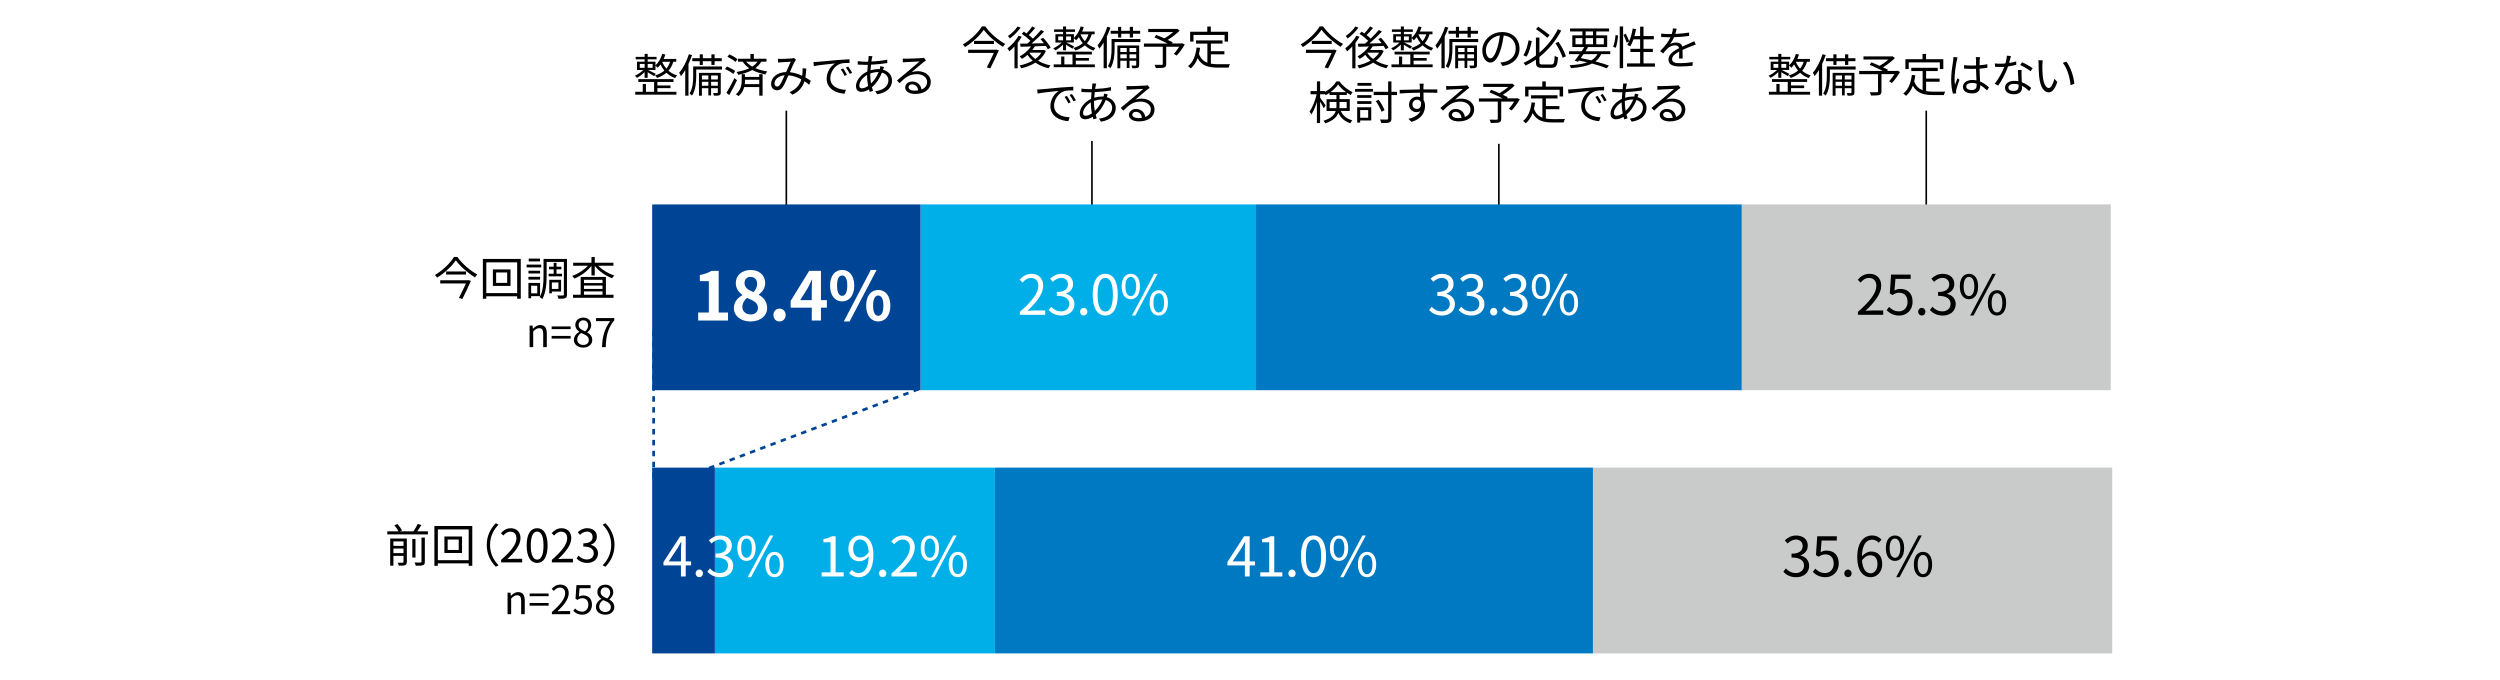 <?xml version="1.0" encoding="UTF-8"?><svg id="_レイヤー_2" xmlns="http://www.w3.org/2000/svg" width="820" height="223" viewBox="0 0 820 223"><defs><style>.cls-1{fill:#0079c3;}.cls-2{fill:#004595;}.cls-3{fill:#c9caca;}.cls-4{fill:#fff;}.cls-5{fill:#00afe8;}</style></defs><g id="_レイヤー_3"><rect class="cls-4" width="820" height="223"/></g><g id="_レイヤー_1-2"><path class="cls-2" d="M226.05,156.47l-.32-.84,1.68-.63.32.84-1.68.63ZM229.41,155.21l-.32-.84,1.68-.63.32.84-1.68.63ZM232.76,153.94l-.32-.84,1.68-.63.32.84-1.68.63ZM236.11,152.68l-.32-.84,1.68-.63.32.84-1.68.63ZM239.47,151.41l-.32-.84,1.68-.63.32.84-1.68.63ZM242.82,150.15l-.32-.84,1.68-.63.32.84-1.68.63ZM246.17,148.89l-.32-.84,1.68-.63.32.84-1.68.63ZM249.52,147.62l-.32-.84,1.68-.63.32.84-1.68.63ZM252.88,146.36l-.32-.84,1.68-.63.32.84-1.68.63ZM256.23,145.09l-.32-.84,1.68-.63.32.84-1.68.63ZM259.58,143.83l-.32-.84,1.68-.63.32.84-1.68.63ZM262.94,142.57l-.32-.84,1.68-.63.32.84-1.68.63ZM266.29,141.3l-.32-.84,1.68-.63.32.84-1.68.63ZM269.64,140.04l-.32-.84,1.68-.63.32.84-1.68.63ZM272.99,138.78l-.32-.84,1.68-.63.32.84-1.68.63ZM276.35,137.51l-.32-.84,1.68-.63.32.84-1.68.63ZM279.7,136.25l-.32-.84,1.68-.63.32.84-1.68.63ZM283.05,134.98l-.32-.84,1.68-.63.32.84-1.68.63ZM286.4,133.72l-.32-.84,1.68-.63.32.84-1.68.63ZM289.76,132.46l-.32-.84,1.68-.63.32.84-1.68.63ZM293.11,131.19l-.32-.84,1.68-.63.32.84-1.68.63ZM296.46,129.93l-.32-.84,1.68-.63.32.84-1.68.63ZM299.82,128.66l-.32-.84,1.68-.63.32.84-1.68.63ZM303.17,127.4l-.32-.84,1.68-.63.32.84-1.68.63ZM306.52,126.14l-.32-.84,1.68-.63.32.84-1.68.63Z"/><rect x="257.65" y="36.3" width=".54" height="53.69"/><rect x="357.89" y="46.23" width=".54" height="43.77"/><rect x="491.36" y="47.17" width=".54" height="42.83"/><rect x="631.54" y="36.3" width=".54" height="53.69"/><rect class="cls-3" x="571.28" y="67.05" width="121.04" height="60.94"/><rect class="cls-1" x="411.97" y="67.05" width="159.31" height="60.94"/><rect class="cls-5" x="301.94" y="67.05" width="110.04" height="60.94"/><rect class="cls-2" x="213.91" y="67.05" width="88.03" height="60.94"/><path class="cls-4" d="M229,102.51h3.5v-10.3h-2.95v-2c1.63-.31,2.75-.73,3.78-1.36h2.4v13.66h3.06v2.62h-9.79v-2.62Z"/><path class="cls-4" d="M240.71,101.08c0-2.09,1.28-3.43,2.79-4.25v-.11c-1.25-.9-2.16-2.13-2.16-3.87,0-2.62,2.07-4.29,4.91-4.29s4.73,1.74,4.73,4.33c0,1.61-1.01,2.95-2.09,3.72v.11c1.5.81,2.73,2.13,2.73,4.36,0,2.46-2.18,4.36-5.48,4.36-3.1,0-5.43-1.8-5.43-4.36ZM248.61,100.97c0-1.69-1.5-2.4-3.61-3.26-.88.7-1.5,1.8-1.5,3.01,0,1.47,1.21,2.42,2.73,2.42,1.36,0,2.38-.77,2.38-2.18ZM248.34,93.09c0-1.32-.79-2.27-2.16-2.27-1.1,0-1.98.73-1.98,2.02,0,1.54,1.25,2.29,2.97,2.97.79-.84,1.17-1.76,1.17-2.73Z"/><path class="cls-4" d="M253.68,103.33c0-1.19.86-2.11,2-2.11s2.02.92,2.02,2.11-.86,2.11-2.02,2.11-2-.92-2-2.11Z"/><path class="cls-4" d="M271.21,100.91h-1.94v4.22h-3.01v-4.22h-6.93v-2.2l6.07-9.86h3.87v9.59h1.94v2.46ZM266.25,98.44v-3.32c0-.95.09-2.42.13-3.37h-.09c-.4.86-.84,1.76-1.3,2.64l-2.53,4.05h3.78Z"/><path class="cls-4" d="M272.26,93.67c0-3.26,1.63-5.13,3.96-5.13s3.98,1.87,3.98,5.13-1.65,5.19-3.98,5.19-3.96-1.92-3.96-5.19ZM277.91,93.67c0-2.4-.75-3.3-1.69-3.3s-1.67.9-1.67,3.3.73,3.37,1.67,3.37,1.69-.97,1.69-3.37ZM285.62,88.54h1.91l-8.87,16.9h-1.89l8.85-16.9ZM284.1,100.25c0-3.28,1.65-5.15,3.96-5.15s3.98,1.87,3.98,5.15-1.67,5.19-3.98,5.19-3.96-1.94-3.96-5.19ZM289.75,100.25c0-2.4-.75-3.32-1.69-3.32s-1.69.92-1.69,3.32.75,3.34,1.69,3.34,1.69-.95,1.69-3.34Z"/><path class="cls-4" d="M334.52,102.29c4.14-3.62,6.05-6.25,6.05-8.52,0-1.51-.79-2.61-2.43-2.61-1.08,0-2.02.67-2.74,1.53l-.95-.94c1.08-1.17,2.21-1.94,3.89-1.94,2.36,0,3.83,1.55,3.83,3.91,0,2.63-2.07,5.31-5.17,8.25.68-.05,1.49-.13,2.16-.13h3.66v1.42h-8.3v-.97Z"/><path class="cls-4" d="M343.95,101.7l.83-1.08c.77.81,1.78,1.51,3.28,1.51s2.68-.94,2.68-2.45-1.06-2.65-4.1-2.65v-1.26c2.72,0,3.65-1.1,3.65-2.52,0-1.28-.86-2.09-2.23-2.12-1.06.04-2,.58-2.74,1.31l-.88-1.04c.99-.92,2.16-1.58,3.69-1.58,2.21,0,3.84,1.19,3.84,3.31,0,1.6-.95,2.66-2.36,3.19v.07c1.57.36,2.81,1.55,2.81,3.35,0,2.36-1.89,3.76-4.23,3.76-2.07,0-3.37-.86-4.23-1.8Z"/><path class="cls-4" d="M354.27,102.25c0-.74.54-1.28,1.19-1.28s1.19.54,1.19,1.28-.54,1.24-1.19,1.24-1.19-.5-1.19-1.24Z"/><path class="cls-4" d="M358.4,96.62c0-4.59,1.6-6.81,4.12-6.81s4.11,2.23,4.11,6.81-1.6,6.88-4.11,6.88-4.12-2.29-4.12-6.88ZM365.03,96.62c0-3.85-1.01-5.47-2.5-5.47s-2.52,1.62-2.52,5.47,1.01,5.56,2.52,5.56,2.5-1.67,2.5-5.56Z"/><path class="cls-4" d="M367.9,93.95c0-2.65,1.19-4.14,2.99-4.14s3.01,1.49,3.01,4.14-1.19,4.2-3.01,4.2-2.99-1.53-2.99-4.2ZM372.65,93.95c0-2.11-.72-3.13-1.76-3.13s-1.75,1.03-1.75,3.13.72,3.17,1.75,3.17,1.76-1.06,1.76-3.17ZM378.56,89.81h1.12l-7.29,13.68h-1.1l7.27-13.68ZM377.08,99.32c0-2.65,1.21-4.14,3.01-4.14s2.99,1.49,2.99,4.14-1.19,4.18-2.99,4.18-3.01-1.51-3.01-4.18ZM381.83,99.32c0-2.11-.72-3.13-1.75-3.13s-1.76,1.03-1.76,3.13.72,3.17,1.76,3.17,1.75-1.06,1.75-3.17Z"/><path class="cls-4" d="M468.75,101.7l.83-1.08c.77.81,1.78,1.51,3.28,1.51s2.68-.94,2.68-2.45-1.06-2.65-4.1-2.65v-1.26c2.72,0,3.65-1.1,3.65-2.52,0-1.28-.86-2.09-2.23-2.12-1.06.04-2,.58-2.74,1.31l-.88-1.04c.99-.92,2.16-1.58,3.69-1.58,2.21,0,3.84,1.19,3.84,3.31,0,1.6-.95,2.66-2.36,3.19v.07c1.57.36,2.81,1.55,2.81,3.35,0,2.36-1.89,3.76-4.23,3.76-2.07,0-3.37-.86-4.23-1.8Z"/><path class="cls-4" d="M478.43,101.7l.83-1.08c.77.81,1.78,1.51,3.28,1.51s2.68-.94,2.68-2.45-1.06-2.65-4.1-2.65v-1.26c2.72,0,3.65-1.1,3.65-2.52,0-1.28-.86-2.09-2.23-2.12-1.06.04-2,.58-2.74,1.31l-.88-1.04c.99-.92,2.16-1.58,3.69-1.58,2.21,0,3.84,1.19,3.84,3.31,0,1.6-.95,2.66-2.36,3.19v.07c1.57.36,2.81,1.55,2.81,3.35,0,2.36-1.89,3.76-4.23,3.76-2.07,0-3.37-.86-4.23-1.8Z"/><path class="cls-4" d="M488.75,102.25c0-.74.54-1.28,1.19-1.28s1.19.54,1.19,1.28-.54,1.24-1.19,1.24-1.19-.5-1.19-1.24Z"/><path class="cls-4" d="M492.6,101.7l.83-1.08c.77.81,1.78,1.51,3.28,1.51s2.68-.94,2.68-2.45-1.06-2.65-4.1-2.65v-1.26c2.72,0,3.65-1.1,3.65-2.52,0-1.28-.86-2.09-2.23-2.12-1.06.04-2,.58-2.74,1.31l-.88-1.04c.99-.92,2.16-1.58,3.69-1.58,2.21,0,3.84,1.19,3.84,3.31,0,1.6-.95,2.66-2.36,3.19v.07c1.57.36,2.81,1.55,2.81,3.35,0,2.36-1.89,3.76-4.23,3.76-2.07,0-3.37-.86-4.23-1.8Z"/><path class="cls-4" d="M502.42,93.95c0-2.65,1.19-4.14,2.99-4.14s3.01,1.49,3.01,4.14-1.19,4.2-3.01,4.2-2.99-1.53-2.99-4.2ZM507.18,93.95c0-2.11-.72-3.13-1.76-3.13s-1.75,1.03-1.75,3.13.72,3.17,1.75,3.17,1.76-1.06,1.76-3.17ZM513.08,89.81h1.12l-7.29,13.68h-1.1l7.27-13.68ZM511.61,99.32c0-2.65,1.21-4.14,3.01-4.14s2.99,1.49,2.99,4.14-1.19,4.18-2.99,4.18-3.01-1.51-3.01-4.18ZM516.36,99.32c0-2.11-.72-3.13-1.75-3.13s-1.76,1.03-1.76,3.13.72,3.17,1.76,3.17,1.75-1.06,1.75-3.17Z"/><path d="M609.39,102.29c4.14-3.62,6.05-6.25,6.05-8.52,0-1.51-.79-2.61-2.43-2.61-1.08,0-2.02.67-2.74,1.53l-.95-.94c1.08-1.17,2.21-1.94,3.89-1.94,2.36,0,3.83,1.55,3.83,3.91,0,2.63-2.07,5.31-5.17,8.25.68-.05,1.49-.13,2.16-.13h3.66v1.42h-8.3v-.97Z"/><path d="M618.82,101.75l.81-1.08c.76.76,1.71,1.46,3.24,1.46s2.81-1.19,2.81-3.11-1.08-3.01-2.74-3.01c-.88,0-1.44.27-2.2.77l-.88-.54.41-6.18h6.43v1.4h-4.99l-.32,3.82c.58-.32,1.17-.52,1.96-.52,2.2,0,3.98,1.3,3.98,4.2s-2.09,4.54-4.32,4.54c-2.05,0-3.31-.86-4.19-1.75Z"/><path d="M629.16,102.25c0-.74.54-1.28,1.19-1.28s1.19.54,1.19,1.28-.54,1.24-1.19,1.24-1.19-.5-1.19-1.24Z"/><path d="M633,101.7l.83-1.08c.77.81,1.78,1.51,3.28,1.51s2.68-.94,2.68-2.45-1.06-2.65-4.1-2.65v-1.26c2.72,0,3.65-1.1,3.65-2.52,0-1.28-.86-2.09-2.23-2.12-1.06.04-2,.58-2.74,1.31l-.88-1.04c.99-.92,2.16-1.58,3.69-1.58,2.21,0,3.84,1.19,3.84,3.31,0,1.6-.95,2.66-2.36,3.19v.07c1.57.36,2.81,1.55,2.81,3.35,0,2.36-1.89,3.76-4.23,3.76-2.07,0-3.37-.86-4.23-1.8Z"/><path d="M642.83,93.95c0-2.65,1.19-4.14,2.99-4.14s3.01,1.49,3.01,4.14-1.19,4.2-3.01,4.2-2.99-1.53-2.99-4.2ZM647.58,93.95c0-2.11-.72-3.13-1.76-3.13s-1.75,1.03-1.75,3.13.72,3.17,1.75,3.17,1.76-1.06,1.76-3.17ZM653.49,89.81h1.12l-7.29,13.68h-1.1l7.27-13.68ZM652.01,99.32c0-2.65,1.21-4.14,3.01-4.14s2.99,1.49,2.99,4.14-1.19,4.18-2.99,4.18-3.01-1.51-3.01-4.18ZM656.77,99.32c0-2.11-.72-3.13-1.75-3.13s-1.76,1.03-1.76,3.13.72,3.17,1.76,3.17,1.75-1.06,1.75-3.17Z"/><path class="cls-2" d="M214.84,156.67h-.9v-1.63h.9v1.63ZM214.84,153.25h-.9v-1.79h.9v1.79ZM214.84,149.66h-.9v-1.79h.9v1.79ZM214.84,146.08h-.9v-1.79h.9v1.79ZM214.84,142.5h-.9v-1.79h.9v1.79ZM214.84,138.91h-.9v-1.79h.9v1.79ZM214.84,135.33h-.9v-1.79h.9v1.79ZM214.84,131.75h-.9v-1.79h.9v1.79ZM214.84,128.16h-.9v-1.79h.9v1.79ZM214.84,124.58h-.9v-1.79h.9v1.79ZM214.84,121h-.9v-1.79h.9v1.79ZM214.84,117.42h-.9v-1.79h.9v1.79ZM214.84,113.83h-.9v-1.79h.9v1.79ZM214.84,110.25h-.9v-1.79h.9v1.79Z"/><rect class="cls-1" x="326.34" y="153.38" width="196.15" height="60.94"/><rect class="cls-5" x="234.48" y="153.38" width="91.86" height="60.94"/><rect class="cls-2" x="213.91" y="153.38" width="20.57" height="60.94"/><rect class="cls-3" x="522.49" y="153.38" width="170.32" height="60.94"/><path class="cls-4" d="M226.67,185.45h-1.75v3.64h-1.57v-3.64h-5.74v-1.08l5.49-8.48h1.82v8.25h1.75v1.31ZM223.36,184.14v-4.05c0-.65.07-1.71.11-2.39h-.07c-.32.65-.68,1.3-1.06,1.94l-3.01,4.5h4.03Z"/><path class="cls-4" d="M228.18,188.08c0-.74.54-1.28,1.19-1.28s1.19.54,1.19,1.28-.54,1.24-1.19,1.24-1.19-.5-1.19-1.24Z"/><path class="cls-4" d="M232.02,187.53l.83-1.08c.77.81,1.78,1.51,3.28,1.51s2.68-.94,2.68-2.45-1.06-2.65-4.1-2.65v-1.26c2.72,0,3.65-1.1,3.65-2.52,0-1.28-.86-2.09-2.23-2.12-1.06.04-2,.58-2.74,1.31l-.88-1.04c.99-.92,2.16-1.58,3.69-1.58,2.21,0,3.84,1.19,3.84,3.31,0,1.6-.95,2.66-2.36,3.19v.07c1.57.36,2.81,1.55,2.81,3.35,0,2.36-1.89,3.76-4.23,3.76-2.07,0-3.37-.86-4.23-1.8Z"/><path class="cls-4" d="M241.85,179.78c0-2.65,1.19-4.14,2.99-4.14s3.01,1.5,3.01,4.14-1.19,4.2-3.01,4.2-2.99-1.53-2.99-4.2ZM246.61,179.78c0-2.11-.72-3.13-1.76-3.13s-1.75,1.03-1.75,3.13.72,3.17,1.75,3.17,1.76-1.06,1.76-3.17ZM252.51,175.64h1.12l-7.29,13.68h-1.1l7.27-13.68ZM251.03,185.15c0-2.65,1.21-4.14,3.01-4.14s2.99,1.49,2.99,4.14-1.19,4.18-2.99,4.18-3.01-1.51-3.01-4.18ZM255.79,185.15c0-2.11-.72-3.13-1.75-3.13s-1.76,1.03-1.76,3.13.72,3.17,1.76,3.17,1.75-1.06,1.75-3.17Z"/><path class="cls-4" d="M269.48,187.72h2.94v-9.85h-2.34v-1.04c1.17-.22,2.02-.52,2.74-.94h1.26v11.83h2.65v1.37h-7.24v-1.37Z"/><path class="cls-4" d="M279.43,186.95c.56.63,1.37,1.01,2.21,1.01,1.71,0,3.19-1.4,3.31-5.51-.79.99-1.93,1.64-3.04,1.64-2.2,0-3.64-1.42-3.64-4.16,0-2.56,1.73-4.29,3.78-4.29,2.54,0,4.43,2.09,4.43,6.28,0,5.35-2.3,7.4-4.79,7.4-1.42,0-2.43-.58-3.17-1.35l.9-1.03ZM284.94,181.1c-.18-2.72-1.19-4.16-2.88-4.16-1.26,0-2.23,1.19-2.23,2.99s.79,2.94,2.36,2.94c.88,0,1.87-.5,2.75-1.76Z"/><path class="cls-4" d="M288.33,188.08c0-.74.54-1.28,1.19-1.28s1.19.54,1.19,1.28-.54,1.24-1.19,1.24-1.19-.5-1.19-1.24Z"/><path class="cls-4" d="M292.41,188.12c4.14-3.62,6.05-6.25,6.05-8.52,0-1.51-.79-2.61-2.43-2.61-1.08,0-2.02.67-2.74,1.53l-.95-.94c1.08-1.17,2.21-1.94,3.89-1.94,2.36,0,3.83,1.55,3.83,3.91,0,2.63-2.07,5.31-5.17,8.25.68-.05,1.49-.13,2.16-.13h3.66v1.42h-8.3v-.97Z"/><path class="cls-4" d="M301.99,179.78c0-2.65,1.19-4.14,2.99-4.14s3.01,1.5,3.01,4.14-1.19,4.2-3.01,4.2-2.99-1.53-2.99-4.2ZM306.74,179.78c0-2.11-.72-3.13-1.76-3.13s-1.75,1.03-1.75,3.13.72,3.17,1.75,3.17,1.76-1.06,1.76-3.17ZM312.65,175.64h1.12l-7.29,13.68h-1.1l7.27-13.68ZM311.17,185.15c0-2.65,1.21-4.14,3.01-4.14s2.99,1.49,2.99,4.14-1.19,4.18-2.99,4.18-3.01-1.51-3.01-4.18ZM315.92,185.15c0-2.11-.72-3.13-1.75-3.13s-1.76,1.03-1.76,3.13.72,3.17,1.76,3.17,1.75-1.06,1.75-3.17Z"/><path class="cls-4" d="M411.64,185.45h-1.75v3.64h-1.57v-3.64h-5.74v-1.08l5.49-8.48h1.82v8.25h1.75v1.31ZM408.32,184.14v-4.05c0-.65.07-1.71.11-2.39h-.07c-.32.65-.68,1.3-1.06,1.94l-3.01,4.5h4.03Z"/><path class="cls-4" d="M413.36,187.72h2.94v-9.85h-2.34v-1.04c1.17-.22,2.02-.52,2.74-.94h1.26v11.83h2.65v1.37h-7.24v-1.37Z"/><path class="cls-4" d="M422.58,188.08c0-.74.54-1.28,1.19-1.28s1.19.54,1.19,1.28-.54,1.24-1.19,1.24-1.19-.5-1.19-1.24Z"/><path class="cls-4" d="M426.72,182.45c0-4.59,1.6-6.81,4.12-6.81s4.11,2.23,4.11,6.81-1.6,6.88-4.11,6.88-4.12-2.29-4.12-6.88ZM433.34,182.45c0-3.85-1.01-5.47-2.5-5.47s-2.52,1.62-2.52,5.47,1.01,5.56,2.52,5.56,2.5-1.67,2.5-5.56Z"/><path class="cls-4" d="M436.21,179.78c0-2.65,1.19-4.14,2.99-4.14s3.01,1.5,3.01,4.14-1.19,4.2-3.01,4.2-2.99-1.53-2.99-4.2ZM440.96,179.78c0-2.11-.72-3.13-1.76-3.13s-1.75,1.03-1.75,3.13.72,3.17,1.75,3.17,1.76-1.06,1.76-3.17ZM446.87,175.64h1.12l-7.29,13.68h-1.1l7.27-13.68ZM445.39,185.15c0-2.65,1.21-4.14,3.01-4.14s2.99,1.49,2.99,4.14-1.19,4.18-2.99,4.18-3.01-1.51-3.01-4.18ZM450.15,185.15c0-2.11-.72-3.13-1.75-3.13s-1.76,1.03-1.76,3.13.72,3.17,1.76,3.17,1.75-1.06,1.75-3.17Z"/><path d="M584.93,187.53l.83-1.08c.77.81,1.78,1.51,3.28,1.51s2.68-.94,2.68-2.45-1.06-2.65-4.1-2.65v-1.26c2.72,0,3.65-1.1,3.65-2.52,0-1.28-.86-2.09-2.23-2.12-1.06.04-2,.58-2.74,1.31l-.88-1.04c.99-.92,2.16-1.58,3.69-1.58,2.21,0,3.84,1.19,3.84,3.31,0,1.6-.95,2.66-2.36,3.19v.07c1.57.36,2.81,1.55,2.81,3.35,0,2.36-1.89,3.76-4.23,3.76-2.07,0-3.37-.86-4.23-1.8Z"/><path d="M594.6,187.58l.81-1.08c.76.76,1.71,1.46,3.24,1.46s2.81-1.19,2.81-3.11-1.08-3.01-2.74-3.01c-.88,0-1.44.27-2.2.77l-.88-.54.41-6.18h6.43v1.4h-4.99l-.32,3.82c.58-.32,1.17-.52,1.96-.52,2.2,0,3.98,1.3,3.98,4.19s-2.09,4.54-4.32,4.54c-2.05,0-3.31-.86-4.2-1.75Z"/><path d="M604.94,188.08c0-.74.54-1.28,1.19-1.28s1.19.54,1.19,1.28-.54,1.24-1.19,1.24-1.19-.5-1.19-1.24Z"/><path d="M616.23,178.02c-.52-.63-1.31-1.01-2.12-1.01-1.8,0-3.33,1.39-3.4,5.49.81-.99,1.96-1.6,3.01-1.6,2.23,0,3.65,1.39,3.65,4.14,0,2.56-1.73,4.29-3.78,4.29-2.54,0-4.41-2.18-4.41-6.54,0-5.17,2.32-7.15,4.88-7.15,1.37,0,2.36.58,3.08,1.35l-.9,1.03ZM615.82,185.04c0-1.78-.77-2.92-2.38-2.92-.83,0-1.84.47-2.7,1.69.2,2.74,1.19,4.23,2.84,4.23,1.26,0,2.23-1.21,2.23-3.01Z"/><path d="M618.56,179.78c0-2.65,1.19-4.14,2.99-4.14s3.01,1.5,3.01,4.14-1.19,4.2-3.01,4.2-2.99-1.53-2.99-4.2ZM623.31,179.78c0-2.11-.72-3.13-1.76-3.13s-1.75,1.03-1.75,3.13.72,3.17,1.75,3.17,1.76-1.06,1.76-3.17ZM629.22,175.64h1.12l-7.29,13.68h-1.1l7.27-13.68ZM627.74,185.15c0-2.65,1.21-4.14,3.01-4.14s2.99,1.49,2.99,4.14-1.19,4.18-2.99,4.18-3.01-1.51-3.01-4.18ZM632.5,185.15c0-2.11-.72-3.13-1.75-3.13s-1.76,1.03-1.76,3.13.72,3.17,1.76,3.17,1.75-1.06,1.75-3.17Z"/><path d="M150.01,84.27c1.56,2.22,4.21,4.52,6.55,5.76-.29.26-.56.63-.75.96-2.31-1.39-4.94-3.7-6.3-5.62-1.2,1.84-3.63,4.15-6.15,5.7-.13-.25-.45-.63-.71-.87,2.58-1.48,5.08-3.96,6.25-5.92h1.1ZM153.59,91.88l.87.25c-.72,1.67-1.86,4.08-2.8,5.92l-1.14-.32c.77-1.47,1.69-3.38,2.31-4.75h-8.43v-1.05h9l.19-.06ZM152.86,89.03v1.02h-6.54v-1.02h6.54Z"/><path d="M170.81,84.93v13.06h-1.19v-.81h-10.12v.81h-1.12v-13.06h12.43ZM169.63,96.14v-10.09h-10.12v10.09h10.12ZM167.45,88.37v5.41h-5.79v-5.41h5.79ZM166.36,89.37h-3.63v3.42h3.63v-3.42Z"/><path d="M177.53,87.71h-4.81v-.92h4.81v.92ZM174.22,97.12v.71h-.9v-5.02h3.82v4.32h-2.92ZM177.14,89.7h-3.81v-.89h3.81v.89ZM173.33,90.8h3.81v.9h-3.81v-.9ZM177.11,85.73h-3.69v-.9h3.69v.9ZM174.22,93.72v2.5h2v-2.5h-2ZM185.98,96.59c0,.66-.14,1.02-.56,1.2-.4.18-1.15.2-2.27.2-.04-.29-.19-.79-.33-1.09.79.04,1.57.03,1.83.01.23,0,.3-.06.3-.31v-10.68h-5.65v4.36c0,2.33-.17,5.62-1.41,7.81-.17-.18-.61-.49-.87-.61,1.17-2.07,1.26-5,1.26-7.2v-5.34h7.69v11.66ZM181.61,89.78v-1.44h-1.54v-.86h1.54v-1.29h.92v1.29h1.59v.86h-1.59v1.44h1.81v.86h-4.39v-.86h1.66ZM181.01,95.64v.58h-.85v-4.44h3.87v3.85h-3.01ZM181.01,92.64v2.14h2.16v-2.14h-2.16Z"/><path d="M196.25,87.18c1.32,1.38,3.34,2.59,5.25,3.21-.26.2-.58.62-.73.88-2.07-.76-4.32-2.31-5.69-4.05v3.13h-1.08v-3.15c-1.36,1.79-3.58,3.36-5.62,4.17-.15-.25-.46-.66-.71-.87,1.84-.63,3.84-1.91,5.13-3.33h-4.8v-.99h6v-1.89h1.08v1.89h6.12v.99h-4.95ZM198.74,96.68h2.5v1h-13.3v-1h2.52v-5.85h8.28v5.85ZM191.54,91.77v1.07h6.08v-1.07h-6.08ZM197.62,93.66h-6.08v1.1h6.08v-1.1ZM191.54,96.68h6.08v-1.1h-6.08v1.1Z"/><path d="M173.7,106.8h.98l.1,1.01h.04c.68-.66,1.4-1.2,2.37-1.2,1.48,0,2.16.96,2.16,2.77v4.47h-1.18v-4.32c0-1.33-.4-1.88-1.34-1.88-.73,0-1.22.36-1.94,1.08v5.12h-1.18v-7.06Z"/><path d="M180.94,107.07h6.23v.88h-6.23v-.88ZM180.94,110.18h6.23v.88h-6.23v-.88Z"/><path d="M188.24,111.49c0-1.27.88-2.16,1.75-2.63v-.07c-.7-.48-1.29-1.2-1.29-2.2,0-1.46,1.12-2.42,2.61-2.42,1.62,0,2.61,1.04,2.61,2.51,0,1-.7,1.86-1.27,2.3v.07c.83.48,1.61,1.2,1.61,2.5,0,1.39-1.2,2.47-2.99,2.47s-3.04-1.07-3.04-2.54ZM193.14,111.53c0-1.27-1.17-1.75-2.52-2.3-.77.49-1.3,1.25-1.3,2.16,0,1.01.85,1.75,1.99,1.75s1.83-.66,1.83-1.61ZM192.92,106.76c0-.94-.6-1.7-1.62-1.7-.87,0-1.51.62-1.51,1.55,0,1.14,1.03,1.64,2.15,2.08.65-.57.99-1.22.99-1.92Z"/><path d="M200.12,105.34h-4.61v-1.01h5.97v.71c-2.24,2.87-2.65,5.08-2.8,8.81h-1.23c.16-3.61.82-5.92,2.68-8.52Z"/><path d="M211.44,23.62c-.75.76-1.73,1.51-2.53,1.92-.14-.21-.44-.54-.66-.71.92-.38,2.02-1.14,2.76-1.88h-2.07v-2.73h2.5v-.76h-2.94v-.81h2.94v-.98h1v.98h2.92v.81h-2.92v.76h2.56v1.21c1.02-.92,1.8-2.28,2.21-3.75l1.02.22c-.15.5-.33.97-.54,1.44h4.12v.9h-.96c-.34,1.18-.87,2.16-1.59,2.96.75.64,1.68,1.2,2.81,1.54-.21.21-.5.62-.65.88-1.14-.42-2.07-1.04-2.83-1.75-.84.72-1.88,1.26-3.06,1.7-.1-.21-.44-.63-.66-.83,1.21-.36,2.23-.88,3.04-1.59-.54-.63-.96-1.32-1.27-2-.28.41-.6.76-.93,1.08-.14-.18-.46-.53-.71-.72v1.42h-2.48c.6.29,2.16,1.06,2.58,1.3l-.54.74c-.44-.3-1.41-.87-2.13-1.28v1.82h-1v-1.92ZM215.62,30.12h6.25v.93h-13.51v-.93h2.46v-2.58h1.05v2.58h2.67v-3.25h-5.17v-.92h11.53v.92h-5.28v1.16h4.3v.87h-4.3v1.23ZM209.85,22.23h1.59v-1.26h-1.59v1.26ZM212.44,20.97v1.26h1.62v-1.26h-1.62ZM217.23,20.26l-.03.04c.31.75.77,1.51,1.38,2.21.52-.63.93-1.37,1.2-2.25h-2.55Z"/><path d="M226.99,18.06c-.33.99-.72,1.98-1.17,2.92v10.39h-1.06v-8.4c-.45.75-.91,1.42-1.41,2.01-.1-.27-.41-.85-.58-1.12,1.29-1.5,2.47-3.78,3.19-6.09l1.03.29ZM236.8,22.8h-8.44v2.23c0,1.86-.19,4.54-1.38,6.34-.17-.19-.57-.55-.81-.69,1.06-1.67,1.19-3.97,1.19-5.67v-3.21h9.45v.99ZM229.51,20.07h-2.43v-.97h2.43v-1.28h1.02v1.28h2.81v-1.28h1.05v1.28h2.35v.97h-2.35v1.23h-1.05v-1.23h-2.81v1.23h-1.02v-1.23ZM236.42,30.3c0,.5-.09.77-.44.92-.36.17-.93.18-1.81.17-.04-.24-.17-.61-.29-.87.65.02,1.17.02,1.35,0,.18-.01.21-.04.21-.21v-1.38h-2.21v2.37h-.9v-2.37h-2.11v2.46h-.96v-7.48h7.15v6.4ZM230.23,24.75v1.31h2.11v-1.31h-2.11ZM232.34,28.12v-1.29h-2.11v1.29h2.11ZM233.24,24.75v1.31h2.21v-1.31h-2.21ZM235.45,28.12v-1.29h-2.21v1.29h2.21Z"/><path d="M240.52,24.25c-.58-.51-1.75-1.19-2.73-1.59l.62-.84c.94.38,2.15,1,2.74,1.5l-.63.93ZM241.74,26.31c-.73,1.59-1.72,3.46-2.55,4.86l-.94-.71c.75-1.17,1.84-3.13,2.65-4.84l.84.69ZM241.24,20.31c-.56-.54-1.71-1.25-2.65-1.68l.6-.81c.95.41,2.13,1.07,2.7,1.61l-.65.88ZM249.04,24.33h1.09v7.04h-1.09v-2.82h-4.94c-.27,1.07-.81,2.13-1.88,2.99-.19-.2-.61-.48-.87-.63,1.71-1.33,1.93-3.27,1.93-4.63v-1.94h1.06v.89h4.68v-.89ZM249.69,20.23c-.48.84-1.15,1.53-1.95,2.12,1.15.5,2.46.83,3.93,1.09-.24.24-.49.65-.61.99-1.62-.36-3.06-.79-4.33-1.46-1.33.74-2.92,1.23-4.59,1.58-.09-.24-.36-.71-.55-.95,1.51-.25,2.95-.64,4.17-1.21-.81-.55-1.54-1.26-2.17-2.16h-1.54v-.97h4.09v-1.56h1.12v1.56h4.15v.97h-1.71ZM249.04,27.58v-1.42h-4.68v.11c0,.4-.01.85-.07,1.32h4.75ZM244.75,20.23c.58.67,1.25,1.2,1.98,1.62.71-.45,1.29-.99,1.72-1.62h-3.7Z"/><path d="M265.41,27.81c-.45-.39-.98-.79-1.54-1.17-.62,1.93-1.75,3.34-3.92,4.42l-.99-.83c2.35-.99,3.4-2.58,3.88-4.2-1.25-.67-2.69-1.2-4.23-1.33-.57,1.31-1.3,3.04-1.88,3.87-.52.75-1.11,1.04-1.88,1.04-1.09,0-1.93-.79-1.93-2.04,0-2.19,2.02-3.87,4.93-3.94.54-1.17,1.08-2.45,1.54-3.38-.58.04-2.38.12-3.07.17-.33.01-.75.04-1.1.1l-.06-1.26c.38.04.81.06,1.12.06.78,0,2.73-.1,3.36-.15.27-.03.53-.09.72-.17l.77.62c-.15.17-.29.3-.39.49-.42.66-1.05,2.18-1.68,3.57,1.48.15,2.85.62,4.04,1.18.06-.38.09-.75.12-1.11.03-.41.05-.88.02-1.37l1.23.13c-.06,1.07-.15,2.01-.31,2.88.71.39,1.3.79,1.79,1.14l-.54,1.26ZM257.37,24.69c-2.13.18-3.34,1.46-3.34,2.71,0,.63.42.99.85.99.35,0,.58-.12.9-.53.52-.67,1.08-2.02,1.59-3.18Z"/><path d="M268.14,20.29c.98-.09,3.78-.36,6.51-.6,1.62-.13,3.01-.21,4-.25v1.2c-.85,0-2.15.01-2.91.24-2.11.67-3.39,2.94-3.39,4.69,0,2.9,2.7,3.81,5.11,3.9l-.44,1.26c-2.74-.12-5.88-1.59-5.88-4.91,0-2.31,1.4-4.2,2.76-5.01-1.31.15-5.35.54-6.96.87l-.13-1.32c.57-.02,1.03-.05,1.32-.08ZM277.79,24.54l-.77.36c-.34-.72-.78-1.5-1.23-2.12l.77-.33c.35.5.92,1.43,1.23,2.08ZM279.5,23.89l-.78.36c-.36-.72-.79-1.46-1.27-2.08l.75-.35c.36.5.95,1.41,1.31,2.07Z"/><path d="M289.61,22.87c1.86.49,2.97,1.87,2.97,3.51,0,2.13-1.41,3.99-4.86,4.53l-.64-1c2.67-.29,4.32-1.67,4.32-3.58,0-1.12-.74-2.14-2.13-2.52-.82,2.1-2.02,3.73-3.28,4.8.12.42.24.83.36,1.2l-1.09.33c-.08-.25-.17-.52-.24-.82-.81.5-1.69.81-2.49.81-1,0-1.77-.6-1.77-1.88,0-1.9,1.67-3.87,3.71-4.8.03-.75.1-1.5.17-2.19-.31.01-.62.01-.9.01-.65,0-1.8-.06-2.4-.09l-.03-1.12c.51.08,1.81.18,2.44.18.33,0,.66,0,.99-.01.04-.43.09-.83.12-1.14.03-.24.05-.53.05-.71l1.26.03c-.08.2-.13.47-.18.66-.06.32-.12.69-.18,1.12,1.88-.09,3.67-.29,5.2-.63l.02,1.12c-1.56.25-3.54.45-5.35.54-.06.57-.1,1.2-.15,1.83.83-.25,1.74-.39,2.49-.39.18,0,.36,0,.54.01l.04-.13c.06-.23.14-.62.15-.86l1.2.3c-.09.2-.21.6-.3.83l-.02.06ZM284.4,24.57c-1.44.83-2.54,2.29-2.54,3.5,0,.6.29.9.84.9s1.29-.25,2.04-.78c-.21-1.07-.34-2.25-.34-3.36v-.25ZM287.97,23.64c-.96,0-1.81.21-2.52.46v.58c0,.95.1,1.84.25,2.7.98-.92,1.86-2.12,2.5-3.75h-.24Z"/><path d="M303.72,19.83c-.27.18-.6.4-.82.57-.73.56-2.73,2.31-3.87,3.27.68-.23,1.35-.32,2.01-.32,2.47,0,4.26,1.5,4.26,3.51,0,2.4-2,3.96-5.13,3.96-2.02,0-3.27-.9-3.27-2.13,0-1.02.92-1.95,2.29-1.95,1.86,0,2.87,1.25,3.06,2.62,1.17-.45,1.84-1.3,1.84-2.52,0-1.46-1.47-2.52-3.34-2.52-2.44,0-3.79,1.04-5.68,2.96l-.87-.88c1.23-1.02,3.13-2.61,4-3.33.82-.69,2.67-2.25,3.4-2.91-.78.03-3.71.16-4.47.21-.35.01-.69.03-1,.09l-.03-1.25c.33.04.75.04,1.05.04.76,0,4.29-.11,5.07-.18.44-.04.65-.08.81-.12l.69.87ZM301.15,29.65c-.13-1.17-.84-1.98-1.96-1.98-.67,0-1.18.4-1.18.91,0,.74.85,1.16,1.96,1.16.42,0,.82-.03,1.18-.09Z"/><path d="M323.16,8.65c1.56,2.22,4.21,4.52,6.56,5.76-.29.26-.56.63-.75.96-2.31-1.39-4.94-3.7-6.3-5.62-1.2,1.84-3.63,4.15-6.15,5.7-.13-.25-.45-.63-.71-.87,2.58-1.48,5.08-3.96,6.25-5.92h1.09ZM326.74,16.26l.87.25c-.72,1.67-1.86,4.08-2.8,5.92l-1.14-.32c.77-1.47,1.69-3.38,2.31-4.75h-8.43v-1.05h9l.19-.06ZM326.01,13.41v1.02h-6.54v-1.02h6.54Z"/><path d="M335.1,12.07c-.38.66-.81,1.32-1.31,1.96v8.38h-1.04v-7.17c-.55.6-1.12,1.15-1.69,1.6-.1-.22-.45-.75-.63-.99,1.36-1,2.79-2.56,3.67-4.14l.99.34ZM334.77,9.07c-.89,1.27-2.28,2.65-3.54,3.55-.15-.23-.44-.62-.63-.81,1.17-.78,2.49-2.07,3.15-3.12l1.02.38ZM343.05,16.72c-.57,1.3-1.45,2.37-2.55,3.22,1.19.69,2.6,1.21,4.09,1.51-.22.23-.52.65-.67.93-1.6-.36-3.06-.99-4.3-1.83-1.4.88-3.02,1.48-4.65,1.86-.1-.28-.36-.73-.57-.94,1.51-.3,3.03-.83,4.33-1.58-.66-.55-1.24-1.18-1.72-1.89-.58.51-1.2.96-1.81,1.33-.15-.21-.51-.65-.75-.81,1.42-.78,2.83-1.96,3.73-3.28-1.29.04-2.49.07-3.46.1l-.09-1.02,2.31-.03c.33-.29.69-.57,1.04-.9-.71-.72-1.85-1.65-2.85-2.31l.68-.71c.28.18.58.38.88.6.66-.69,1.42-1.61,1.89-2.31l.97.51c-.66.79-1.44,1.68-2.11,2.34.51.39.99.8,1.33,1.16,1.02-.96,1.99-2,2.69-2.86l.99.55c-1.17,1.25-2.7,2.73-4.09,3.9,1.27-.03,2.65-.06,4.02-.09-.34-.46-.73-.93-1.11-1.33l.87-.46c.94.99,2.01,2.34,2.47,3.24l-.93.54c-.15-.32-.39-.69-.66-1.1l-3.61.14c-.24.42-.52.82-.84,1.21h3.6l.18-.06.72.36ZM337.69,17.38c.48.73,1.12,1.39,1.9,1.96.79-.58,1.47-1.26,1.95-2.06h-3.78l-.07.09Z"/><path d="M348.68,14.62c-.75.76-1.73,1.51-2.53,1.92-.14-.21-.44-.54-.66-.71.92-.38,2.02-1.14,2.76-1.88h-2.07v-2.73h2.5v-.76h-2.94v-.81h2.94v-.98h1v.98h2.92v.81h-2.92v.76h2.56v1.21c1.02-.92,1.8-2.28,2.21-3.75l1.02.22c-.15.5-.33.97-.54,1.44h4.12v.9h-.96c-.34,1.18-.87,2.16-1.59,2.96.75.64,1.68,1.2,2.81,1.54-.21.21-.5.62-.65.88-1.14-.42-2.07-1.04-2.83-1.75-.84.72-1.88,1.26-3.06,1.7-.1-.21-.44-.63-.66-.83,1.21-.36,2.23-.88,3.04-1.59-.54-.63-.96-1.32-1.28-2-.28.41-.6.76-.93,1.08-.14-.18-.46-.53-.71-.72v1.42h-2.48c.6.29,2.16,1.06,2.58,1.3l-.54.74c-.44-.3-1.41-.87-2.13-1.28v1.82h-1v-1.92ZM352.86,21.12h6.25v.93h-13.51v-.93h2.46v-2.58h1.05v2.58h2.67v-3.25h-5.17v-.92h11.53v.92h-5.28v1.16h4.3v.87h-4.3v1.23ZM347.09,13.23h1.59v-1.26h-1.59v1.26ZM349.68,11.97v1.26h1.62v-1.26h-1.62ZM354.46,11.26l-.03.04c.31.75.77,1.51,1.38,2.21.52-.63.93-1.37,1.2-2.25h-2.55Z"/><path d="M364.22,9.06c-.33.99-.72,1.98-1.17,2.92v10.39h-1.06v-8.4c-.45.75-.91,1.42-1.41,2.01-.1-.27-.41-.85-.58-1.12,1.29-1.5,2.47-3.78,3.19-6.09l1.04.29ZM374.03,13.8h-8.44v2.23c0,1.86-.19,4.54-1.38,6.34-.17-.19-.57-.55-.81-.69,1.06-1.67,1.19-3.97,1.19-5.67v-3.21h9.45v.99ZM366.74,11.07h-2.43v-.97h2.43v-1.28h1.02v1.28h2.81v-1.28h1.05v1.28h2.35v.97h-2.35v1.23h-1.05v-1.23h-2.81v1.23h-1.02v-1.23ZM373.66,21.3c0,.5-.09.77-.44.92-.36.17-.93.18-1.81.17-.04-.24-.17-.61-.29-.87.65.02,1.17.02,1.35,0,.18-.01.21-.04.21-.21v-1.38h-2.21v2.37h-.9v-2.37h-2.11v2.46h-.96v-7.48h7.15v6.4ZM367.46,15.75v1.31h2.11v-1.31h-2.11ZM369.58,19.12v-1.29h-2.11v1.29h2.11ZM370.48,15.75v1.31h2.21v-1.31h-2.21ZM372.68,19.12v-1.29h-2.21v1.29h2.21Z"/><path d="M388.62,14.59c-.79,1.3-1.77,2.73-2.69,3.64l-.9-.57c.56-.6,1.21-1.47,1.75-2.34h-4.26v5.66c0,.69-.18,1-.71,1.17s-1.4.18-2.7.18c-.08-.31-.27-.76-.42-1.08,1.03.04,2.04.03,2.34.02.27-.02.36-.08.36-.3v-5.64h-6.18v-1.06h7.77c-1.27-.65-2.98-1.42-4.32-2l.57-.83c.82.33,1.8.74,2.71,1.14.94-.54,2.04-1.32,2.85-2.06h-8.17v-1.03h9.25l.25-.06.81.62c-1.06,1.06-2.55,2.21-3.9,3.04.62.27,1.2.55,1.62.78l-.25.39h3.09l.22-.09.89.42Z"/><path d="M397.16,20.89c.73.13,1.56.18,2.43.18.54,0,3.12,0,3.84-.01-.18.27-.38.79-.42,1.12h-3.48c-3.1,0-5.34-.54-6.71-3.08-.52,1.38-1.26,2.49-2.23,3.34-.18-.2-.65-.58-.92-.75,1.67-1.29,2.48-3.42,2.81-6.1l1.14.1c-.09.71-.21,1.37-.36,2,.57,1.58,1.53,2.43,2.76,2.9v-6.29h-3.72v-1.05h8.68v1.05h-3.82v2.49h4.44v1.03h-4.44v3.06ZM391.47,13.65h-1.1v-3.24h5.62v-1.71h1.15v1.71h5.67v3.24h-1.14v-2.19h-10.21v2.19Z"/><path d="M341.53,29.29c.98-.09,3.78-.36,6.51-.6,1.62-.13,3.01-.21,4-.25v1.2c-.85,0-2.15.01-2.91.24-2.11.67-3.39,2.94-3.39,4.69,0,2.9,2.7,3.81,5.11,3.9l-.44,1.26c-2.74-.12-5.88-1.59-5.88-4.91,0-2.31,1.4-4.2,2.76-5.01-1.31.15-5.35.54-6.96.87l-.13-1.32c.57-.02,1.03-.05,1.32-.08ZM351.18,33.54l-.77.36c-.34-.72-.78-1.5-1.23-2.12l.77-.33c.35.5.92,1.43,1.23,2.08ZM352.89,32.89l-.78.36c-.36-.72-.79-1.46-1.27-2.08l.75-.35c.36.5.95,1.41,1.31,2.07Z"/><path d="M363,31.87c1.86.49,2.97,1.87,2.97,3.51,0,2.13-1.41,3.99-4.86,4.53l-.64-1c2.67-.29,4.32-1.67,4.32-3.58,0-1.12-.74-2.14-2.13-2.52-.82,2.1-2.02,3.73-3.28,4.8.12.42.24.83.36,1.2l-1.09.33c-.08-.25-.17-.52-.24-.82-.81.5-1.69.81-2.49.81-1,0-1.77-.6-1.77-1.88,0-1.9,1.67-3.87,3.71-4.8.03-.75.1-1.5.17-2.19-.31.01-.62.01-.9.01-.65,0-1.8-.06-2.4-.09l-.03-1.12c.51.08,1.81.18,2.44.18.33,0,.66,0,.99-.01.04-.43.09-.83.12-1.14.03-.24.05-.53.05-.71l1.26.03c-.08.2-.13.47-.18.66-.06.32-.12.69-.18,1.12,1.88-.09,3.67-.29,5.2-.63l.02,1.12c-1.56.25-3.54.45-5.35.54-.06.57-.1,1.2-.15,1.83.83-.25,1.74-.39,2.49-.39.18,0,.36,0,.54.01l.04-.13c.06-.23.14-.62.15-.86l1.2.3c-.09.2-.21.6-.3.83l-.02.06ZM357.79,33.57c-1.44.83-2.54,2.29-2.54,3.5,0,.6.29.9.84.9s1.29-.25,2.04-.78c-.21-1.07-.34-2.25-.34-3.36v-.25ZM361.36,32.64c-.96,0-1.81.21-2.52.46v.58c0,.95.1,1.84.25,2.7.98-.92,1.86-2.12,2.5-3.75h-.24Z"/><path d="M377.11,28.83c-.27.18-.6.4-.82.57-.73.56-2.73,2.31-3.87,3.27.68-.23,1.35-.32,2.01-.32,2.47,0,4.26,1.5,4.26,3.51,0,2.4-2,3.96-5.13,3.96-2.02,0-3.27-.9-3.27-2.13,0-1.02.92-1.95,2.29-1.95,1.86,0,2.87,1.25,3.06,2.62,1.17-.45,1.84-1.3,1.84-2.52,0-1.46-1.47-2.52-3.34-2.52-2.44,0-3.79,1.04-5.68,2.96l-.87-.88c1.23-1.02,3.13-2.61,4-3.33.82-.69,2.67-2.25,3.4-2.91-.78.03-3.71.16-4.47.21-.35.01-.69.03-1,.09l-.03-1.25c.33.04.75.04,1.05.04.76,0,4.29-.11,5.07-.18.44-.04.65-.08.81-.12l.69.87ZM374.54,38.65c-.13-1.17-.84-1.98-1.96-1.98-.67,0-1.18.4-1.18.91,0,.74.85,1.16,1.96,1.16.42,0,.82-.03,1.18-.09Z"/><path d="M433.96,8.65c1.56,2.22,4.21,4.52,6.56,5.76-.29.26-.56.63-.75.96-2.31-1.39-4.94-3.7-6.3-5.62-1.2,1.84-3.63,4.15-6.15,5.7-.13-.25-.45-.63-.71-.87,2.58-1.48,5.08-3.96,6.25-5.92h1.09ZM437.54,16.26l.87.25c-.72,1.67-1.86,4.08-2.8,5.92l-1.14-.32c.77-1.47,1.69-3.38,2.31-4.75h-8.43v-1.05h9l.19-.06ZM436.81,13.41v1.02h-6.54v-1.02h6.54Z"/><path d="M445.9,12.07c-.38.66-.81,1.32-1.31,1.96v8.38h-1.04v-7.17c-.55.6-1.12,1.15-1.69,1.6-.1-.22-.45-.75-.63-.99,1.36-1,2.79-2.56,3.67-4.14l.99.34ZM445.57,9.07c-.89,1.27-2.28,2.65-3.54,3.55-.15-.23-.44-.62-.63-.81,1.17-.78,2.49-2.07,3.15-3.12l1.02.38ZM453.85,16.72c-.57,1.3-1.45,2.37-2.55,3.22,1.19.69,2.6,1.21,4.09,1.51-.22.23-.52.65-.67.93-1.6-.36-3.06-.99-4.3-1.83-1.4.88-3.02,1.48-4.65,1.86-.1-.28-.36-.73-.57-.94,1.51-.3,3.03-.83,4.33-1.58-.66-.55-1.24-1.18-1.72-1.89-.58.51-1.2.96-1.81,1.33-.15-.21-.51-.65-.75-.81,1.42-.78,2.83-1.96,3.73-3.28-1.29.04-2.49.07-3.46.1l-.09-1.02,2.31-.03c.33-.29.69-.57,1.04-.9-.71-.72-1.85-1.65-2.85-2.31l.68-.71c.28.18.58.38.88.6.66-.69,1.42-1.61,1.89-2.31l.97.51c-.66.79-1.44,1.68-2.11,2.34.51.39.99.8,1.33,1.16,1.02-.96,1.99-2,2.69-2.86l.99.55c-1.17,1.25-2.7,2.73-4.09,3.9,1.27-.03,2.65-.06,4.02-.09-.34-.46-.73-.93-1.11-1.33l.87-.46c.94.99,2.01,2.34,2.47,3.24l-.93.54c-.15-.32-.39-.69-.66-1.1l-3.61.14c-.24.42-.52.82-.84,1.21h3.6l.18-.06.72.36ZM448.49,17.38c.48.73,1.12,1.39,1.9,1.96.79-.58,1.47-1.26,1.95-2.06h-3.78l-.07.09Z"/><path d="M459.48,14.62c-.75.76-1.73,1.51-2.53,1.92-.14-.21-.44-.54-.66-.71.92-.38,2.02-1.14,2.76-1.88h-2.07v-2.73h2.5v-.76h-2.94v-.81h2.94v-.98h1v.98h2.92v.81h-2.92v.76h2.56v1.21c1.02-.92,1.8-2.28,2.21-3.75l1.02.22c-.15.5-.33.97-.54,1.44h4.12v.9h-.96c-.34,1.18-.87,2.16-1.59,2.96.75.64,1.68,1.2,2.81,1.54-.21.21-.5.62-.65.88-1.14-.42-2.07-1.04-2.83-1.75-.84.72-1.88,1.26-3.06,1.7-.1-.21-.44-.63-.66-.83,1.21-.36,2.23-.88,3.04-1.59-.54-.63-.96-1.32-1.28-2-.28.41-.6.76-.93,1.08-.14-.18-.46-.53-.71-.72v1.42h-2.48c.6.29,2.16,1.06,2.58,1.3l-.54.74c-.44-.3-1.41-.87-2.13-1.28v1.82h-1v-1.92ZM463.66,21.12h6.25v.93h-13.51v-.93h2.46v-2.58h1.05v2.58h2.67v-3.25h-5.17v-.92h11.53v.92h-5.28v1.16h4.3v.87h-4.3v1.23ZM457.89,13.23h1.59v-1.26h-1.59v1.26ZM460.48,11.97v1.26h1.62v-1.26h-1.62ZM465.27,11.26l-.03.04c.31.75.77,1.51,1.38,2.21.52-.63.93-1.37,1.2-2.25h-2.55Z"/><path d="M475.03,9.06c-.33.99-.72,1.98-1.17,2.92v10.39h-1.06v-8.4c-.45.75-.91,1.42-1.41,2.01-.1-.27-.41-.85-.58-1.12,1.29-1.5,2.47-3.78,3.19-6.09l1.04.29ZM484.83,13.8h-8.44v2.23c0,1.86-.19,4.54-1.38,6.34-.17-.19-.57-.55-.81-.69,1.06-1.67,1.19-3.97,1.19-5.67v-3.21h9.45v.99ZM477.54,11.07h-2.43v-.97h2.43v-1.28h1.02v1.28h2.81v-1.28h1.05v1.28h2.35v.97h-2.35v1.23h-1.05v-1.23h-2.81v1.23h-1.02v-1.23ZM484.46,21.3c0,.5-.09.77-.44.92-.36.17-.93.18-1.81.17-.04-.24-.17-.61-.29-.87.65.02,1.17.02,1.35,0,.18-.01.21-.04.21-.21v-1.38h-2.21v2.37h-.9v-2.37h-2.11v2.46h-.96v-7.48h7.15v6.4ZM478.27,15.75v1.31h2.11v-1.31h-2.11ZM480.38,19.12v-1.29h-2.11v1.29h2.11ZM481.28,15.75v1.31h2.21v-1.31h-2.21ZM483.48,19.12v-1.29h-2.21v1.29h2.21Z"/><path d="M492.12,20.5c.47-.03.92-.1,1.27-.18,1.91-.42,3.77-1.83,3.77-4.39,0-2.25-1.42-4.09-3.94-4.3-.2,1.38-.48,2.88-.89,4.27-.91,3.04-2.1,4.62-3.48,4.62s-2.66-1.53-2.66-3.97c0-3.23,2.88-6.04,6.51-6.04s5.7,2.46,5.7,5.46-2.05,5.21-5.59,5.67l-.69-1.12ZM491.14,15.64c.38-1.23.66-2.64.82-4-2.85.36-4.59,2.8-4.59,4.8,0,1.88.87,2.7,1.52,2.7s1.48-.99,2.25-3.5Z"/><path d="M502.43,13.47c-.33,1.67-.88,3.79-1.73,5.11l-1.03-.43c.82-1.29,1.42-3.3,1.71-4.93l1.05.25ZM508.82,21.16c.87,0,1-.48,1.11-2.85.3.21.77.41,1.1.48-.17,2.66-.54,3.46-2.16,3.46h-3.01c-1.62,0-2.08-.4-2.08-1.95v-.75c-1.06.72-2.17,1.38-3.36,1.95-.17-.25-.5-.66-.72-.87,1.45-.66,2.82-1.49,4.08-2.43v-5.88h1.15v4.95c2.61-2.22,4.68-4.93,6.04-7.68l1.11.45c-1.69,3.21-4.09,6.25-7.15,8.64v1.63c0,.71.17.84,1.02.84h2.88ZM507.55,12.4c-.87-.76-2.49-2.01-3.75-2.86l.73-.79c1.26.84,2.89,2.05,3.75,2.76l-.73.9ZM511.18,13.72c1.04,1.47,2.04,3.43,2.44,4.75l-1.05.51c-.39-1.32-1.4-3.33-2.38-4.81l.99-.45Z"/><path d="M525.19,17.76c-.45.97-1.06,1.75-1.89,2.38,1.71.45,3.24.93,4.4,1.36l-.67.9c-1.26-.51-2.94-1.06-4.85-1.56-1.68.85-3.96,1.3-6.91,1.51-.09-.32-.25-.72-.44-.96,2.39-.13,4.29-.41,5.76-.95-.87-.21-1.78-.4-2.7-.58l-.31.41-1.05-.36c.46-.58,1.02-1.36,1.59-2.16h-3.5v-.93h4.14c.31-.48.63-.94.9-1.38h-3.94v-3.85h3.31v-1.26h-4.05v-.99h12.81v.99h-4.21v1.26h3.58v3.85h-6.69l.4.11c-.25.4-.54.84-.84,1.27h8.13v.93h-2.97ZM516.76,14.53h2.27v-2.02h-2.27v2.02ZM519.4,17.76c-.32.45-.63.9-.93,1.3,1.19.22,2.37.48,3.49.75.87-.53,1.53-1.2,2-2.05h-4.56ZM520.09,11.59h2.41v-1.26h-2.41v1.26ZM522.51,14.53v-2.02h-2.41v2.02h2.41ZM523.57,12.51v2.02h2.49v-2.02h-2.49Z"/><path d="M529.11,15.36c.41-.99.68-2.62.78-3.84l.84.12c-.08,1.23-.36,2.92-.75,4.02l-.87-.3ZM531.27,8.68h1.11v13.69h-1.11v-13.69ZM533.27,11.08c.45.81.92,1.88,1.1,2.5l-.84.4c-.17-.64-.62-1.72-1.04-2.55l.78-.36ZM542.82,20.8v1.06h-9.15v-1.06h4.29v-3.75h-3.18v-1.04h3.18v-3.1h-2.19c-.3.9-.65,1.68-1.05,2.32-.23-.15-.72-.39-.99-.51.87-1.3,1.47-3.31,1.81-5.35l1.08.18c-.15.78-.33,1.56-.54,2.29h1.88v-3.1h1.11v3.1h3.39v1.07h-3.39v3.1h3.06v1.04h-3.06v3.75h3.75Z"/><path d="M550.73,19.21c.04-.57.06-1.53.06-2.31-1.38.75-2.34,1.51-2.34,2.49,0,1.17,1.15,1.33,2.69,1.33,1.15,0,2.74-.13,4.05-.36l-.03,1.21c-1.12.13-2.77.24-4.06.24-2.13,0-3.84-.45-3.84-2.26s1.77-2.87,3.5-3.76c-.15-.62-.69-.92-1.33-.92-.98,0-1.88.48-2.56,1.09-.42.41-.84.96-1.35,1.56l-1.02-.76c1.89-1.83,2.87-3.36,3.42-4.53h-.61c-.63,0-1.64-.03-2.44-.09v-1.12c.79.09,1.83.15,2.5.15.31,0,.63,0,.97-.01.21-.66.35-1.33.38-1.85l1.23.11c-.1.42-.24,1.04-.45,1.71,1.51-.08,3.13-.21,4.54-.45l-.02,1.11c-1.47.22-3.3.36-4.92.42-.33.76-.79,1.59-1.33,2.28.54-.34,1.4-.55,2.06-.55.96,0,1.74.46,1.96,1.35,1.02-.48,1.92-.84,2.7-1.2.45-.2.81-.38,1.23-.58l.48,1.12c-.38.1-.92.31-1.3.46-.84.33-1.91.76-3.03,1.29.02.85.03,2.11.05,2.83h-1.16Z"/><path d="M439.77,36.39c.85,1.8,2.05,2.53,3.78,3.12-.25.24-.52.63-.65.95-1.79-.69-3.03-1.56-3.92-3.43-.54,1.35-1.72,2.58-4.29,3.43-.09-.24-.41-.66-.6-.84,2.61-.84,3.65-1.98,4.03-3.22h-3.01v-3.86h3.24v-1.38h-2.28v-.71c-.41.29-.83.56-1.26.78-.04-.12-.12-.25-.19-.39v.09h-1.62v1.12c.42.54,1.56,2.17,1.8,2.56l-.62.89c-.21-.48-.73-1.43-1.19-2.16v7.02h-1.05v-6.93c-.5,1.62-1.15,3.17-1.83,4.12-.13-.29-.4-.72-.58-.98.93-1.26,1.88-3.61,2.33-5.65h-2.01v-1.04h2.1v-3.21h1.05v3.21h1.62v.25c1.54-.83,2.98-2.16,3.72-3.43h1c1.07,1.48,2.73,2.82,4.31,3.51-.21.27-.45.66-.6.97-.42-.22-.85-.49-1.29-.79v.75h-2.4v1.38h3.36v3.86h-2.95ZM438.33,35.47c.01-.25.03-.53.03-.78v-1.26h-2.25v2.04h2.22ZM441.48,30.21c-1.01-.74-1.97-1.65-2.58-2.5-.57.84-1.46,1.74-2.48,2.5h5.06ZM439.37,33.43v1.29c0,.25-.02.5-.03.75h2.37v-2.04h-2.34Z"/><path d="M444.46,29.17h5.9v.92h-5.9v-.92ZM449.77,39.52h-3.63v.69h-.99v-5.02h4.62v4.33ZM445.17,31.2h4.65v.89h-4.65v-.89ZM445.17,33.18h4.65v.9h-4.65v-.9ZM449.82,28.11h-4.57v-.9h4.57v.9ZM446.14,36.1v2.52h2.62v-2.52h-2.62ZM458.22,31.18h-1.83v7.65c0,.79-.2,1.12-.68,1.32s-1.36.21-2.65.21c-.06-.3-.24-.84-.42-1.16,1.04.03,2,.02,2.28.02.29-.02.39-.09.39-.39v-7.65h-4.74v-1.07h4.74v-3.42h1.08v3.42h1.83v1.07ZM453.16,36.66c-.34-.94-1.14-2.42-1.89-3.5l.93-.45c.78,1.05,1.59,2.47,1.92,3.43l-.96.51Z"/><path d="M466.9,30.36c0,.84.01,1.75.03,2.43.31.51.48,1.17.48,1.91,0,2.01-.98,4.25-4.42,5.28l-1.04-1c1.95-.45,3.33-1.26,3.94-2.58-.36.25-.78.38-1.27.38-1.26,0-2.46-.89-2.46-2.49,0-1.47,1.22-2.59,2.62-2.59.36,0,.69.06.99.17,0-.44,0-.96-.02-1.47-2.25.01-4.77.12-6.63.25l-.03-1.17c1.65-.03,4.44-.12,6.64-.15,0-.42-.01-.76-.03-.97-.02-.32-.06-.75-.09-.93h1.36l-.08.93c0,.22-.01.57-.01.96h.22c1.8,0,3.63.01,4.35.01l-.02,1.12c-.84-.04-2.19-.08-4.36-.08h-.19ZM466.1,33.61c-.24-.64-.74-.92-1.32-.92-.76,0-1.5.6-1.5,1.56s.69,1.47,1.52,1.47c.87,0,1.44-.71,1.31-2.12Z"/><path d="M481.95,28.83c-.27.18-.6.4-.82.57-.73.56-2.73,2.31-3.87,3.27.68-.23,1.35-.32,2.01-.32,2.47,0,4.26,1.5,4.26,3.51,0,2.4-2,3.96-5.13,3.96-2.02,0-3.27-.9-3.27-2.13,0-1.02.92-1.95,2.29-1.95,1.86,0,2.87,1.25,3.06,2.62,1.17-.45,1.84-1.3,1.84-2.52,0-1.46-1.47-2.52-3.34-2.52-2.44,0-3.79,1.04-5.68,2.96l-.87-.88c1.23-1.02,3.13-2.61,4-3.33.82-.69,2.67-2.25,3.4-2.91-.78.03-3.71.16-4.47.21-.35.01-.69.03-1,.09l-.03-1.25c.33.04.75.04,1.05.04.76,0,4.29-.11,5.07-.18.44-.04.65-.08.81-.12l.69.87ZM479.38,38.65c-.13-1.17-.84-1.98-1.96-1.98-.67,0-1.18.4-1.18.91,0,.74.85,1.16,1.96,1.16.42,0,.82-.03,1.18-.09Z"/><path d="M498.5,32.59c-.79,1.3-1.77,2.73-2.69,3.64l-.9-.57c.56-.6,1.21-1.47,1.75-2.34h-4.26v5.66c0,.69-.18,1-.71,1.17s-1.4.18-2.7.18c-.08-.31-.27-.76-.42-1.08,1.03.04,2.04.03,2.34.02.27-.02.36-.08.36-.3v-5.64h-6.18v-1.06h7.77c-1.27-.65-2.98-1.42-4.32-2l.57-.83c.82.33,1.8.74,2.71,1.14.94-.54,2.04-1.32,2.85-2.06h-8.17v-1.03h9.25l.25-.06.81.62c-1.06,1.06-2.55,2.21-3.9,3.04.62.27,1.2.55,1.62.78l-.25.39h3.09l.22-.09.89.42Z"/><path d="M507.04,38.89c.73.13,1.56.18,2.43.18.54,0,3.12,0,3.84-.01-.18.27-.38.79-.42,1.12h-3.48c-3.1,0-5.34-.54-6.71-3.08-.52,1.38-1.26,2.49-2.23,3.34-.18-.2-.65-.58-.92-.75,1.67-1.29,2.48-3.42,2.81-6.1l1.14.1c-.09.71-.21,1.37-.36,2,.57,1.58,1.53,2.43,2.76,2.9v-6.29h-3.72v-1.05h8.68v1.05h-3.82v2.49h4.44v1.03h-4.44v3.06ZM501.35,31.65h-1.1v-3.24h5.62v-1.71h1.15v1.71h5.67v3.24h-1.14v-2.19h-10.21v2.19Z"/><path d="M515.64,29.29c.98-.09,3.78-.36,6.51-.6,1.62-.13,3.01-.21,4-.25v1.2c-.85,0-2.15.01-2.91.24-2.11.67-3.39,2.94-3.39,4.69,0,2.9,2.7,3.81,5.11,3.9l-.44,1.26c-2.74-.12-5.88-1.59-5.88-4.91,0-2.31,1.4-4.2,2.76-5.01-1.31.15-5.35.54-6.96.87l-.13-1.32c.57-.02,1.03-.05,1.32-.08ZM525.28,33.54l-.77.36c-.34-.72-.78-1.5-1.23-2.12l.77-.33c.35.5.92,1.43,1.23,2.08ZM526.99,32.89l-.78.36c-.36-.72-.79-1.46-1.27-2.08l.75-.35c.36.5.95,1.41,1.31,2.07Z"/><path d="M537.1,31.87c1.86.49,2.97,1.87,2.97,3.51,0,2.13-1.41,3.99-4.86,4.53l-.64-1c2.67-.29,4.32-1.67,4.32-3.58,0-1.12-.74-2.14-2.13-2.52-.82,2.1-2.02,3.73-3.28,4.8.12.42.24.83.36,1.2l-1.09.33c-.08-.25-.17-.52-.24-.82-.81.5-1.69.81-2.49.81-1,0-1.77-.6-1.77-1.88,0-1.9,1.67-3.87,3.71-4.8.03-.75.1-1.5.17-2.19-.31.01-.62.01-.9.01-.65,0-1.8-.06-2.4-.09l-.03-1.12c.51.08,1.81.18,2.44.18.33,0,.66,0,.99-.01.04-.43.09-.83.12-1.14.03-.24.05-.53.05-.71l1.26.03c-.08.2-.13.47-.18.66-.06.32-.12.69-.18,1.12,1.88-.09,3.67-.29,5.2-.63l.02,1.12c-1.56.25-3.54.45-5.35.54-.06.57-.1,1.2-.15,1.83.83-.25,1.74-.39,2.49-.39.18,0,.36,0,.54.01l.04-.13c.06-.23.14-.62.15-.86l1.2.3c-.09.2-.21.6-.3.83l-.02.06ZM531.9,33.57c-1.44.83-2.54,2.29-2.54,3.5,0,.6.29.9.84.9s1.29-.25,2.04-.78c-.21-1.07-.34-2.25-.34-3.36v-.25ZM535.47,32.64c-.96,0-1.81.21-2.52.46v.58c0,.95.1,1.84.25,2.7.98-.92,1.86-2.12,2.5-3.75h-.24Z"/><path d="M551.21,28.83c-.27.18-.6.4-.82.57-.73.56-2.73,2.31-3.87,3.27.68-.23,1.35-.32,2.01-.32,2.47,0,4.26,1.5,4.26,3.51,0,2.4-2,3.96-5.13,3.96-2.02,0-3.27-.9-3.27-2.13,0-1.02.92-1.95,2.29-1.95,1.86,0,2.87,1.25,3.06,2.62,1.17-.45,1.84-1.3,1.84-2.52,0-1.46-1.47-2.52-3.34-2.52-2.44,0-3.79,1.04-5.68,2.96l-.87-.88c1.23-1.02,3.13-2.61,4-3.33.82-.69,2.67-2.25,3.4-2.91-.78.03-3.71.16-4.47.21-.35.01-.69.03-1,.09l-.03-1.25c.33.04.75.04,1.05.04.76,0,4.29-.11,5.07-.18.44-.04.65-.08.81-.12l.69.87ZM548.65,38.65c-.13-1.17-.84-1.98-1.96-1.98-.67,0-1.18.4-1.18.91,0,.74.85,1.16,1.96,1.16.42,0,.82-.03,1.18-.09Z"/><path d="M583.28,23.62c-.75.76-1.73,1.51-2.53,1.92-.14-.21-.44-.54-.66-.71.92-.38,2.02-1.14,2.76-1.88h-2.07v-2.73h2.5v-.76h-2.94v-.81h2.94v-.98h1v.98h2.92v.81h-2.92v.76h2.56v1.21c1.02-.92,1.8-2.28,2.21-3.75l1.02.22c-.15.5-.33.97-.54,1.44h4.12v.9h-.96c-.34,1.18-.87,2.16-1.59,2.96.75.64,1.68,1.2,2.81,1.54-.21.21-.5.62-.65.88-1.14-.42-2.07-1.04-2.83-1.75-.84.72-1.88,1.26-3.06,1.7-.1-.21-.44-.63-.66-.83,1.21-.36,2.23-.88,3.04-1.59-.54-.63-.96-1.32-1.27-2-.28.41-.6.76-.93,1.08-.14-.18-.46-.53-.71-.72v1.42h-2.48c.6.29,2.16,1.06,2.58,1.3l-.54.74c-.44-.3-1.41-.87-2.13-1.28v1.82h-1v-1.92ZM587.46,30.12h6.25v.93h-13.51v-.93h2.46v-2.58h1.05v2.58h2.67v-3.25h-5.17v-.92h11.53v.92h-5.28v1.16h4.3v.87h-4.3v1.23ZM581.69,22.23h1.59v-1.26h-1.59v1.26ZM584.28,20.97v1.26h1.62v-1.26h-1.62ZM589.07,20.26l-.03.04c.31.75.77,1.51,1.38,2.21.52-.63.93-1.37,1.2-2.25h-2.55Z"/><path d="M598.83,18.06c-.33.99-.72,1.98-1.17,2.92v10.39h-1.06v-8.4c-.45.75-.91,1.42-1.41,2.01-.1-.27-.41-.85-.58-1.12,1.29-1.5,2.47-3.78,3.19-6.09l1.03.29ZM608.64,22.8h-8.44v2.23c0,1.86-.19,4.54-1.38,6.34-.17-.19-.57-.55-.81-.69,1.06-1.67,1.19-3.97,1.19-5.67v-3.21h9.45v.99ZM601.35,20.07h-2.43v-.97h2.43v-1.28h1.02v1.28h2.81v-1.28h1.05v1.28h2.35v.97h-2.35v1.23h-1.05v-1.23h-2.81v1.23h-1.02v-1.23ZM608.26,30.3c0,.5-.09.77-.44.92-.36.17-.93.18-1.81.17-.04-.24-.17-.61-.29-.87.65.02,1.17.02,1.35,0,.18-.01.21-.04.21-.21v-1.38h-2.21v2.37h-.9v-2.37h-2.11v2.46h-.96v-7.48h7.15v6.4ZM602.07,24.75v1.31h2.11v-1.31h-2.11ZM604.18,28.12v-1.29h-2.11v1.29h2.11ZM605.08,24.75v1.31h2.21v-1.31h-2.21ZM607.29,28.12v-1.29h-2.21v1.29h2.21Z"/><path d="M623.22,23.59c-.79,1.3-1.77,2.73-2.69,3.64l-.9-.57c.56-.6,1.21-1.47,1.75-2.34h-4.26v5.66c0,.69-.18,1-.71,1.17s-1.4.18-2.7.18c-.08-.31-.27-.76-.42-1.08,1.03.04,2.04.03,2.34.02.27-.02.36-.08.36-.3v-5.64h-6.18v-1.06h7.77c-1.27-.65-2.98-1.42-4.32-2l.57-.83c.82.33,1.8.74,2.71,1.14.94-.54,2.04-1.32,2.85-2.06h-8.17v-1.03h9.25l.25-.06.81.62c-1.06,1.06-2.55,2.21-3.9,3.04.62.27,1.2.55,1.62.78l-.25.39h3.09l.22-.09.89.42Z"/><path d="M631.76,29.89c.73.13,1.56.18,2.43.18.54,0,3.12,0,3.84-.01-.18.27-.38.79-.42,1.12h-3.48c-3.1,0-5.34-.54-6.71-3.08-.52,1.38-1.26,2.49-2.23,3.34-.18-.2-.65-.58-.92-.75,1.67-1.29,2.48-3.42,2.81-6.1l1.14.1c-.09.71-.21,1.37-.36,2,.57,1.58,1.53,2.43,2.76,2.9v-6.29h-3.72v-1.05h8.68v1.05h-3.82v2.49h4.44v1.03h-4.44v3.06ZM626.07,22.65h-1.1v-3.24h5.62v-1.71h1.15v1.71h5.67v3.24h-1.14v-2.19h-10.21v2.19Z"/><path d="M642.08,18.82c-.09.24-.21.73-.25,1-.3,1.38-.73,4.32-.73,5.98,0,.72.03,1.3.13,2.03.24-.68.59-1.56.84-2.16l.63.5c-.38,1.03-.9,2.55-1.05,3.28-.05.2-.09.48-.08.66,0,.15.03.36.04.51l-1.06.09c-.3-1.06-.57-2.7-.57-4.71,0-2.17.5-5.01.67-6.24.06-.34.1-.73.1-1.05l1.32.11ZM651.74,29.64c-.73-.69-1.47-1.28-2.23-1.7v.27c0,1.23-.57,2.43-2.58,2.43s-3.09-.83-3.09-2.15c0-1.25,1.11-2.26,3.06-2.26.5,0,.96.04,1.38.13-.04-1.14-.13-2.56-.15-3.79-.48.02-.94.03-1.42.03-.84,0-1.62-.04-2.49-.09v-1.14c.84.09,1.65.13,2.52.13.47,0,.93-.02,1.4-.03v-1.84c0-.25-.03-.65-.08-.9h1.37c-.04.29-.08.58-.09.89-.02.4-.03,1.09-.05,1.78.9-.06,1.77-.18,2.56-.34v1.17c-.81.13-1.68.22-2.56.29.02,1.49.12,2.97.18,4.21,1.2.48,2.15,1.25,2.92,1.93l-.65.98ZM648.32,27.43c-.48-.17-.99-.24-1.51-.24-1.11,0-1.88.5-1.88,1.18,0,.74.72,1.16,1.79,1.16,1.26,0,1.62-.62,1.62-1.6,0-.14,0-.32-.02-.5Z"/><path d="M661.34,21.24c-.78.23-1.71.42-2.69.54-.73,2.1-2.05,4.68-3.24,6.29l-1.17-.6c1.24-1.44,2.5-3.81,3.18-5.55-.44.03-.87.04-1.3.04-.56,0-1.17-.02-1.73-.04l-.09-1.12c.55.07,1.18.1,1.83.1.52,0,1.08-.03,1.65-.08.23-.82.44-1.77.47-2.56l1.33.12c-.15.54-.35,1.44-.58,2.29.78-.12,1.56-.3,2.31-.54l.03,1.11ZM663.08,22.96c-.04.61-.03,1.05-.02,1.6.02.54.08,1.51.1,2.42,1.27.46,2.31,1.2,3.08,1.86l-.65,1.02c-.63-.57-1.42-1.23-2.38-1.7.01.23.01.44.01.6,0,1.18-.78,2.16-2.61,2.16-1.63,0-2.97-.68-2.97-2.15,0-1.37,1.29-2.25,2.97-2.25.5,0,.98.04,1.41.13-.04-1.21-.12-2.67-.15-3.7h1.2ZM662.07,27.72c-.46-.14-.98-.21-1.5-.21-1.09,0-1.81.49-1.81,1.17s.56,1.15,1.71,1.15c1.21,0,1.62-.67,1.62-1.41,0-.2,0-.44-.02-.71ZM666.03,23.37c-.79-.67-2.4-1.59-3.39-2.04l.58-.93c1.08.48,2.77,1.44,3.48,1.98l-.67.99Z"/><path d="M669.9,21.24c-.02.93,0,2.29.1,3.51.24,2.49.96,4.12,2.01,4.12.77,0,1.46-1.53,1.84-3.03l.95,1.08c-.89,2.52-1.8,3.37-2.82,3.37-1.4,0-2.75-1.39-3.15-5.25-.15-1.29-.17-3.09-.17-3.96,0-.34-.02-.96-.09-1.32l1.44.03c-.06.36-.1,1.05-.12,1.44ZM680.37,27.48l-1.21.48c-.25-2.67-1.15-5.61-2.56-7.35l1.17-.4c1.33,1.72,2.4,4.77,2.61,7.27Z"/><path d="M140.36,174.27v1.02h-13.32v-1.02h3.67c-.27-.58-.85-1.39-1.36-2l1.02-.39c.58.63,1.21,1.51,1.5,2.1l-.73.29h4.47c.51-.72,1.08-1.71,1.41-2.43l1.17.39c-.4.69-.9,1.42-1.33,2.04h3.51ZM133.43,184.32c0,.57-.13.85-.54,1.04-.42.18-1.06.18-2.08.18-.06-.29-.21-.69-.36-.97.75.03,1.42.03,1.62.01.23-.01.28-.08.28-.27v-1.99h-3.31v3.22h-1.06v-8.91h5.46v7.7ZM129.04,177.58v1.47h3.31v-1.47h-3.31ZM132.35,181.42v-1.5h-3.31v1.5h3.31ZM136.28,182.87h-1.04v-6.09h1.04v6.09ZM138.26,176.33h1.09v7.88c0,.67-.15.97-.6,1.16-.48.18-1.23.21-2.37.19-.06-.3-.24-.76-.41-1.06.92.03,1.73.03,1.95.01.25-.01.33-.08.33-.3v-7.88Z"/><path d="M154.91,172.53v13.06h-1.19v-.81h-10.12v.81h-1.12v-13.06h12.43ZM153.73,183.74v-10.09h-10.12v10.09h10.12ZM151.55,175.97v5.41h-5.79v-5.41h5.79ZM150.46,176.97h-3.63v3.42h3.63v-3.42Z"/><path d="M159.65,178.75c0-2.92,1.18-5.31,2.98-7.14l.9.47c-1.73,1.78-2.79,4-2.79,6.67s1.06,4.89,2.79,6.67l-.9.47c-1.8-1.83-2.98-4.21-2.98-7.14Z"/><path d="M164.35,183.65c3.45-3.02,5.04-5.21,5.04-7.09,0-1.26-.66-2.17-2.02-2.17-.9,0-1.68.55-2.28,1.27l-.79-.78c.9-.97,1.84-1.62,3.24-1.62,1.96,0,3.19,1.29,3.19,3.25,0,2.19-1.73,4.42-4.3,6.87.57-.04,1.24-.1,1.8-.1h3.04v1.18h-6.91v-.81Z"/><path d="M172.75,178.92c0-3.82,1.33-5.67,3.44-5.67s3.42,1.86,3.42,5.67-1.33,5.73-3.42,5.73-3.44-1.91-3.44-5.73ZM178.27,178.92c0-3.21-.84-4.56-2.08-4.56s-2.1,1.35-2.1,4.56.84,4.63,2.1,4.63,2.08-1.39,2.08-4.63Z"/><path d="M181,183.65c3.45-3.02,5.04-5.21,5.04-7.09,0-1.26-.66-2.17-2.02-2.17-.9,0-1.68.55-2.28,1.27l-.79-.78c.9-.97,1.84-1.62,3.24-1.62,1.96,0,3.19,1.29,3.19,3.25,0,2.19-1.73,4.42-4.3,6.87.57-.04,1.24-.1,1.8-.1h3.04v1.18h-6.91v-.81Z"/><path d="M189.1,183.15l.69-.9c.65.67,1.48,1.26,2.73,1.26s2.23-.78,2.23-2.04-.89-2.2-3.42-2.2v-1.05c2.26,0,3.04-.92,3.04-2.1,0-1.06-.72-1.74-1.86-1.77-.89.03-1.67.48-2.28,1.09l-.73-.87c.83-.76,1.8-1.32,3.08-1.32,1.84,0,3.19.99,3.19,2.76,0,1.33-.79,2.22-1.96,2.65v.06c1.3.3,2.34,1.29,2.34,2.79,0,1.96-1.58,3.13-3.52,3.13-1.73,0-2.81-.72-3.52-1.5Z"/><path d="M201.56,178.75c0,2.93-1.19,5.31-2.98,7.14l-.9-.47c1.73-1.78,2.79-4,2.79-6.67s-1.06-4.89-2.79-6.67l.9-.47c1.8,1.83,2.98,4.21,2.98,7.14Z"/><path d="M166.48,194.4h.97l.1,1.01h.04c.68-.66,1.4-1.2,2.37-1.2,1.48,0,2.16.96,2.16,2.77v4.47h-1.18v-4.32c0-1.33-.4-1.88-1.34-1.88-.73,0-1.22.36-1.94,1.08v5.12h-1.18v-7.06Z"/><path d="M173.72,194.67h6.23v.88h-6.23v-.88ZM173.72,197.78h6.23v.88h-6.23v-.88Z"/><path d="M181.01,200.75c2.99-2.61,4.37-4.51,4.37-6.15,0-1.09-.57-1.88-1.75-1.88-.78,0-1.46.48-1.98,1.11l-.69-.68c.78-.84,1.6-1.4,2.81-1.4,1.7,0,2.77,1.12,2.77,2.82,0,1.9-1.5,3.84-3.73,5.95.49-.04,1.08-.09,1.56-.09h2.64v1.03h-5.99v-.7Z"/><path d="M188.02,200.36l.59-.78c.55.55,1.23,1.05,2.34,1.05s2.03-.86,2.03-2.25-.78-2.17-1.98-2.17c-.64,0-1.04.2-1.59.56l-.64-.39.3-4.46h4.64v1.01h-3.6l-.23,2.76c.42-.23.84-.38,1.42-.38,1.59,0,2.87.94,2.87,3.03s-1.51,3.28-3.12,3.28c-1.48,0-2.39-.62-3.03-1.26Z"/><path d="M195.46,199.09c0-1.27.88-2.16,1.76-2.63v-.07c-.7-.48-1.29-1.2-1.29-2.2,0-1.46,1.12-2.42,2.61-2.42,1.62,0,2.61,1.04,2.61,2.51,0,1-.7,1.86-1.27,2.3v.07c.83.48,1.61,1.2,1.61,2.5,0,1.39-1.2,2.47-2.99,2.47s-3.04-1.07-3.04-2.54ZM200.36,199.13c0-1.27-1.17-1.75-2.52-2.3-.77.49-1.3,1.25-1.3,2.16,0,1.01.85,1.75,1.99,1.75s1.83-.66,1.83-1.61ZM200.14,194.36c0-.94-.6-1.7-1.62-1.7-.87,0-1.51.62-1.51,1.55,0,1.14,1.03,1.64,2.15,2.08.65-.57.99-1.22.99-1.92Z"/></g></svg>